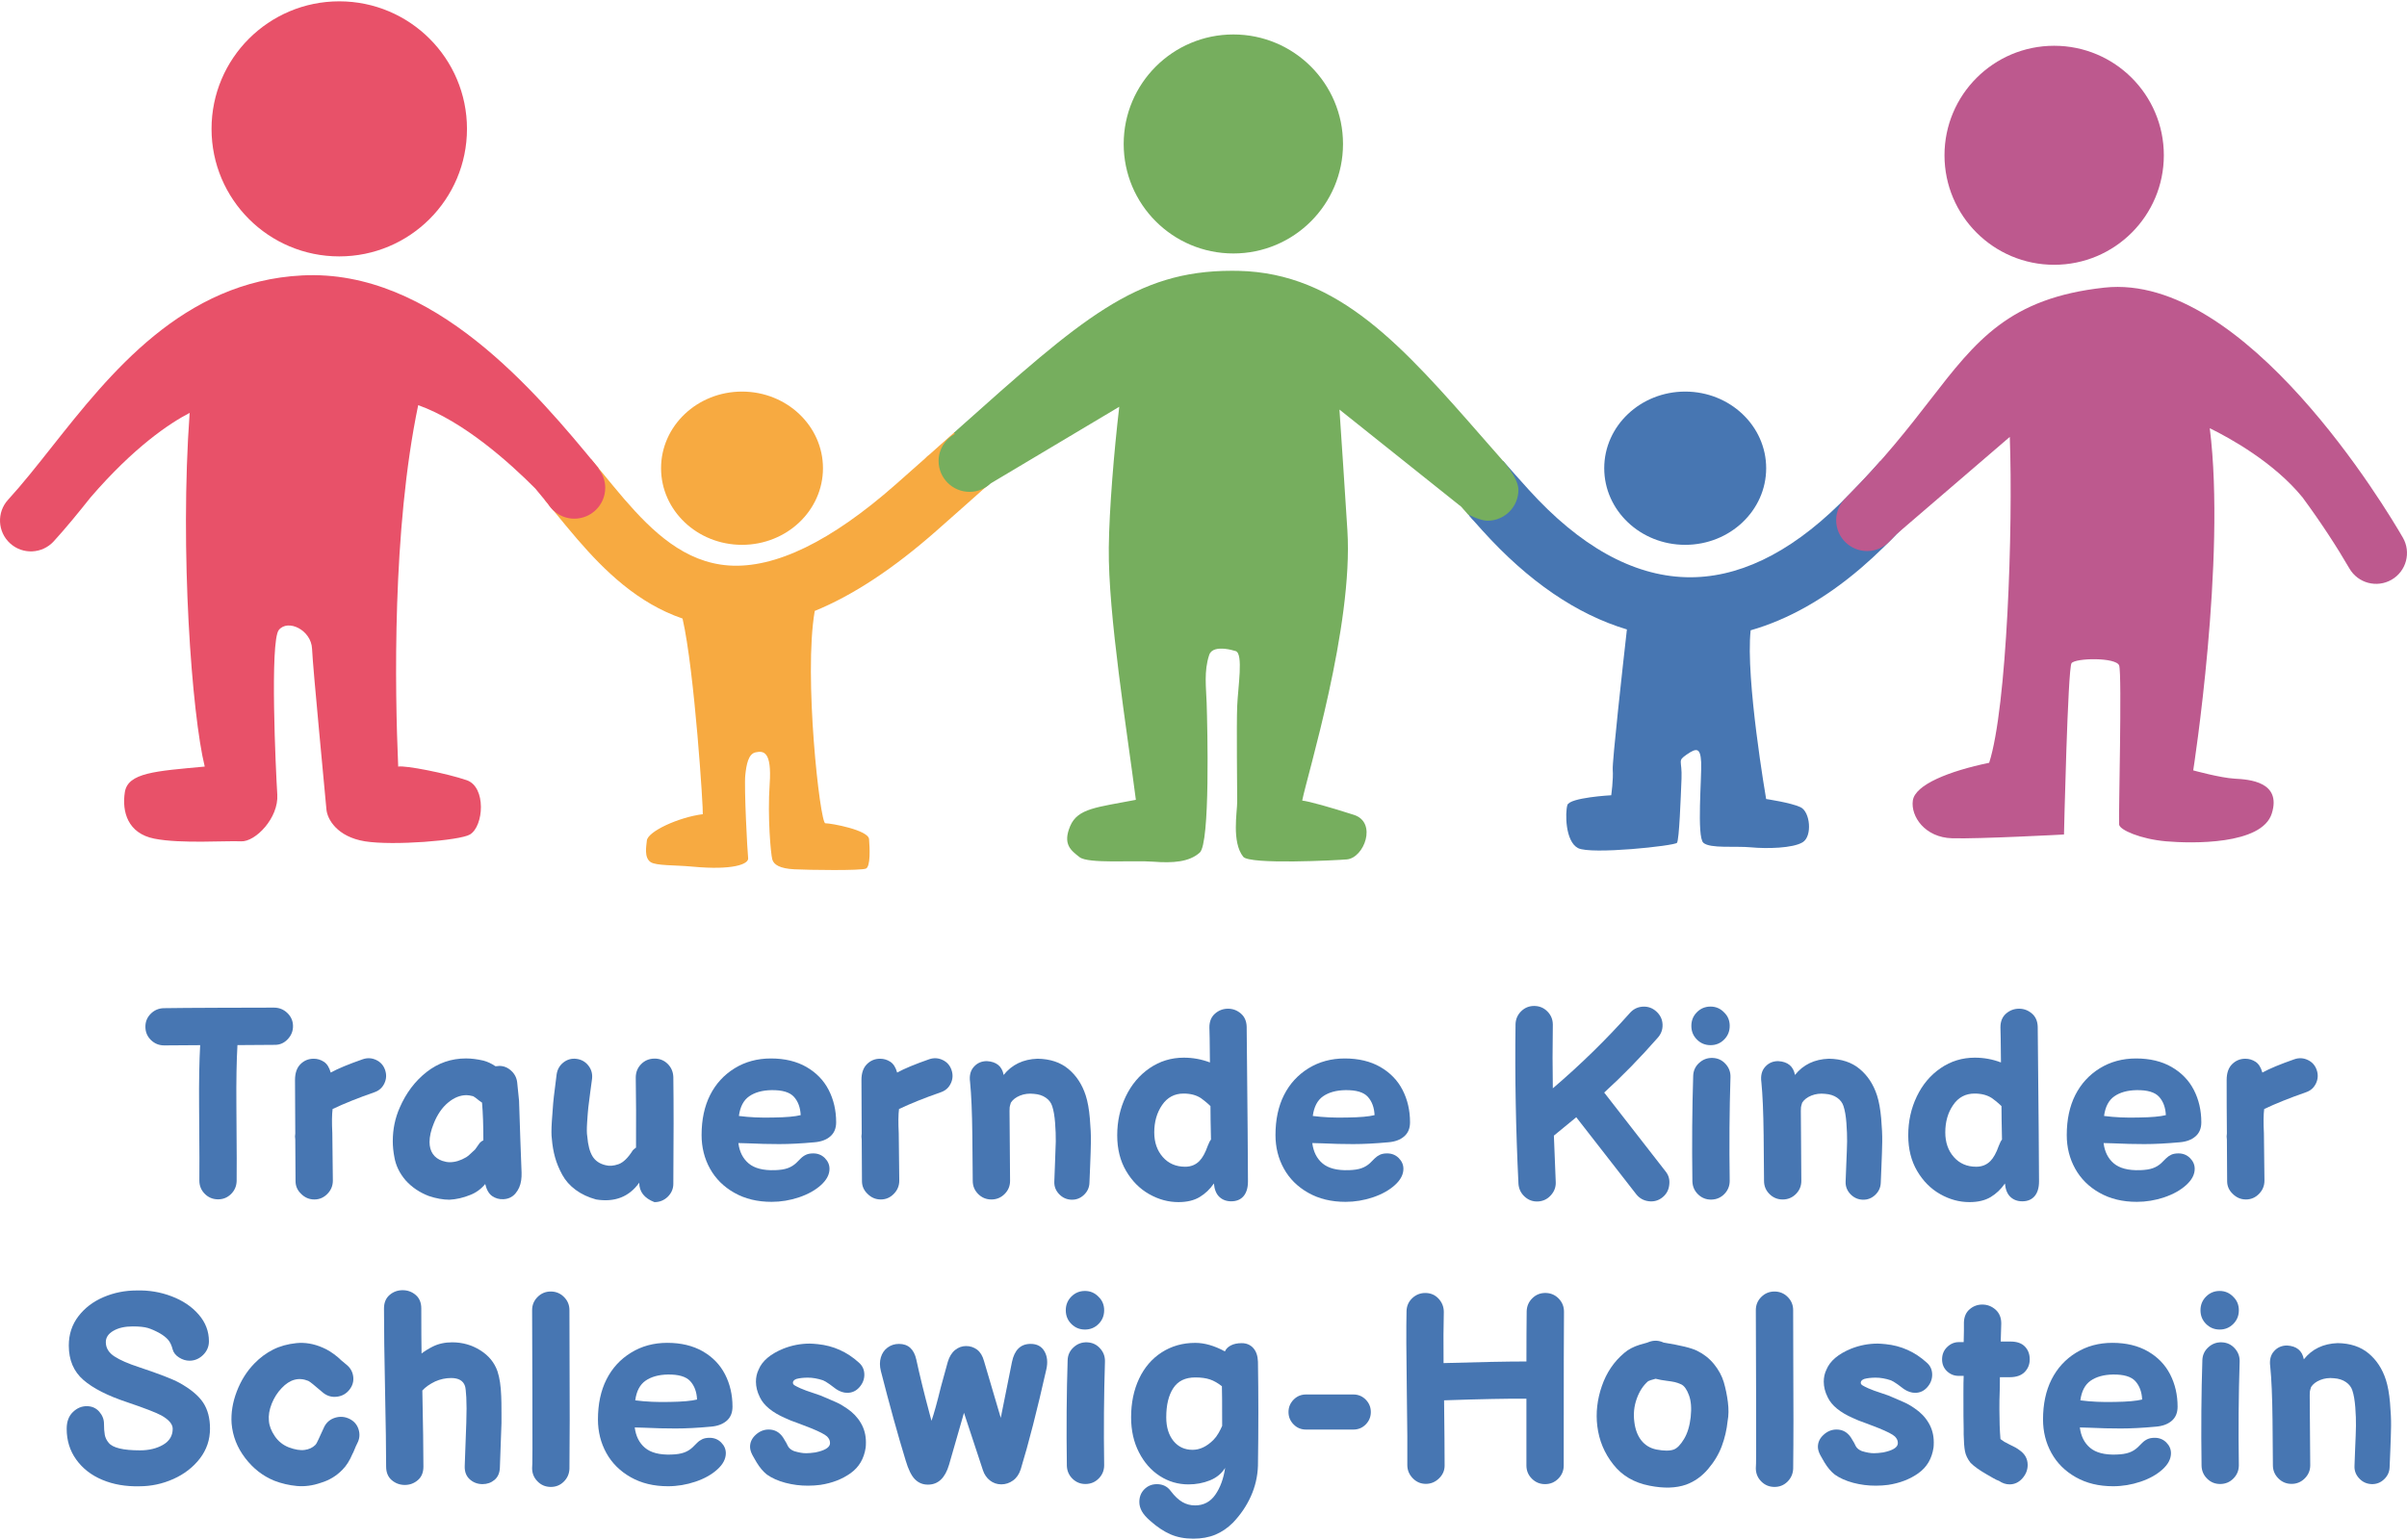 <?xml version="1.0" encoding="utf-8"?>
<!-- Generator: Adobe Illustrator 16.0.4, SVG Export Plug-In . SVG Version: 6.00 Build 0)  -->
<!DOCTYPE svg PUBLIC "-//W3C//DTD SVG 1.1//EN" "http://www.w3.org/Graphics/SVG/1.1/DTD/svg11.dtd">
<svg version="1.1" id="Ebene_1" xmlns="http://www.w3.org/2000/svg" xmlns:xlink="http://www.w3.org/1999/xlink" x="0px" y="0px"
	 width="300px" height="192px" viewBox="210 134 300 192" enable-background="new 210 134 300 192" xml:space="preserve">
<g>
	<g>
		<path fill="#F7AA41" d="M326.703,200.186c2.55-2.245,4.87-4.313,7.021-6.233l-4.758-6.069c-0.994,0.889-2.033,1.816-3.11,2.774
			c-0.207,0.151-0.398,0.322-0.571,0.509c-1.172,1.043-2.393,2.125-3.673,3.252c-8.043,7.083-15.011,10.476-20.768,10.082
			c-5.503-0.376-9.524-4.212-13.053-8.295c-0.858-0.998-1.812-2.16-2.852-3.429c-0.409-0.498-0.837-1.018-1.275-1.548l-5.785,5.083
			c0.374,0.457,0.745,0.905,1.103,1.342c1.062,1.297,2.068,2.523,2.978,3.576c3.403,3.942,7.544,7.988,13.11,9.887
			c1.5,6.524,2.609,24.047,2.524,24.392c-3.015,0.377-6.878,2.164-6.972,3.292c-0.053,0.624-0.38,2.119,0.473,2.683
			c0.691,0.461,2.984,0.353,5.227,0.564c4.99,0.47,7.018-0.305,6.924-1.059c-0.096-0.751-0.519-8.843-0.354-10.373
			c0.132-1.218,0.354-2.634,1.294-2.822c0.941-0.19,2.027-0.19,1.743,3.951c-0.282,4.141,0.141,8.75,0.328,9.409
			c0.188,0.655,0.942,1.13,2.733,1.224c1.791,0.09,8.383,0.188,8.95-0.094c0.564-0.281,0.47-2.541,0.375-3.67
			c-0.093-1.129-4.7-1.975-5.454-1.975c-0.656,0-2.723-18.409-1.313-26.472C316.31,208.221,321.333,204.915,326.703,200.186z"/>
		<ellipse fill="#F7AA41" cx="302.482" cy="192.374" rx="10.09" ry="9.553"/>
	</g>
	<g>
		<path fill="#4776B2" d="M448.914,197.926l-4.576-6.415c-1.47,1.665-3.122,3.429-5.036,5.306
			c-6.383,6.261-12.838,9.337-19.205,9.146c-6.626-0.201-13.223-3.887-19.605-10.955c-1.086-1.201-2.125-2.375-3.143-3.529
			l-0.514,0.825c-0.182-0.027-0.362-0.055-0.55-0.055c-2.13,0-3.858,1.725-3.858,3.855c0,0.813,0.254,1.565,0.686,2.186
			l-0.006,0.011c0.056,0.062,0.113,0.126,0.17,0.188c0.113,0.146,0.232,0.287,0.372,0.415c0.372,0.415,0.737,0.832,1.125,1.255
			c5.71,6.325,11.737,10.439,17.997,12.318c-0.53,4.69-1.84,16.496-1.766,17.475c0.093,1.223-0.188,3.198-0.188,3.198
			s-5.182,0.281-5.465,1.222s-0.281,4.521,1.321,5.364c1.597,0.844,12.053-0.282,12.34-0.656c0.281-0.378,0.469-5.648,0.565-7.998
			c0.094-2.354-0.565-2.165,0.657-3.015c1.224-0.845,1.696-0.845,1.789,0.942c0.094,1.789-0.577,9.33,0.282,10.07
			c0.86,0.743,3.957,0.377,5.937,0.564c1.976,0.188,5.216,0.117,6.438-0.635c1.225-0.752,0.942-3.811-0.282-4.375
			c-1.222-0.567-4.274-1.014-4.274-1.014s-2.59-15.004-1.931-21.034c4.665-1.337,9.251-3.919,13.714-7.734
			c0.053-0.046,0.108-0.088,0.156-0.136c0.879-0.759,1.757-1.558,2.627-2.412C446.251,200.78,447.638,199.323,448.914,197.926z"/>
		<path fill="#4776B2" d="M420.038,182.821c5.573,0,10.092,4.277,10.092,9.553c0,5.275-4.519,9.553-10.092,9.553
			c-5.574,0-10.092-4.278-10.092-9.553C409.947,187.098,414.464,182.821,420.038,182.821z"/>
	</g>
	<g>
		<path fill="#76AE5E" d="M363.722,138.296c7.547,0,13.666,6.112,13.666,13.653s-6.119,13.652-13.666,13.652
			c-7.55,0-13.669-6.112-13.669-13.652S356.171,138.296,363.722,138.296z"/>
		<path fill="#76AE5E" d="M397.204,191.314c-0.775-0.883-1.541-1.757-2.291-2.612c-10.094-11.54-18.066-20.655-30.537-20.933
			c-0.283-0.006-0.564-0.009-0.842-0.009c-12.026,0-18.677,5.937-34.238,19.83c-0.127,0.114-0.264,0.234-0.392,0.351l0.099,0.159
			c-1.197,0.656-2.02,1.908-2.02,3.369c0,2.129,1.729,3.854,3.859,3.854c1.028,0,1.955-0.408,2.646-1.061l16.012-9.549
			c-0.654,5.613-1.25,12.745-1.305,17.574c-0.096,8.281,2.275,22.845,3.375,31.431c-4.805,0.939-7.253,1.033-8.195,3.291
			c-0.941,2.257,0.095,3.012,1.178,3.857c1.081,0.846,6.734,0.375,9.186,0.564c2.447,0.188,4.473,0.048,5.791-1.129
			c1.316-1.176,0.959-15.619,0.863-18.632c-0.061-1.941-0.363-3.985,0.32-6.023c0.248-0.732,1.121-0.846,1.977-0.753
			c0.48,0.051,0.958,0.167,1.314,0.279c0.994,0.306,0.285,4.523,0.193,6.874c-0.094,2.353,0.002,10.586,0.002,11.902
			s-0.705,5.033,0.753,6.871c0.798,1.001,11.683,0.434,12.907,0.328c2.168-0.188,3.814-4.609,0.895-5.552
			c-2.916-0.939-5.6-1.694-6.451-1.785c0.566-2.964,6.385-21.735,5.63-33.687c-0.327-5.198-0.689-10.604-0.989-15.061l15.169,12.108
			c0.284,0.323,0.563,0.641,0.853,0.967c0,0,1.521,0.785,2.426,0.785c2.133,0,3.857-1.723,3.857-3.853
			C399.247,193.526,397.204,191.314,397.204,191.314z"/>
	</g>
	<g>
		<path fill="#BD598E" d="M509.483,201.024c-1.96-3.391-19.632-33.068-37.192-31.166c-11.886,1.296-15.999,6.609-21.691,13.963
			c-2.724,3.516-5.81,7.486-10.471,12.162l0.008,0.011c-0.785,0.705-1.285,1.716-1.285,2.855c0,2.129,1.725,3.853,3.858,3.853
			c1.107,0,2.099-0.472,2.804-1.221c0.296-0.295,0.568-0.583,0.853-0.874l14.126-12.136c0.417,11.386-0.348,33.747-2.571,40.629
			c-4.993,1.035-9.231,2.729-9.513,4.704c-0.283,1.976,1.506,4.613,4.896,4.707c3.392,0.095,13.943-0.469,13.943-0.469
			s0.47-20.7,0.941-21.359c0.473-0.659,5.557-0.752,5.934,0.283s-0.092,19.195,0,19.853c0.094,0.655,2.637,1.786,5.844,2.072
			c3.203,0.28,11.963,0.468,13.186-3.482c1.225-3.95-2.826-4.233-4.616-4.328c-1.787-0.094-5.181-1.035-5.181-1.035
			s4.117-26.311,2.062-42.658c2.578,1.265,8.021,4.28,11.567,8.631c2.267,3.081,4.269,6.147,5.835,8.851
			c1.064,1.842,3.423,2.466,5.26,1.406C509.917,205.214,510.546,202.865,509.483,201.024z"/>
		<ellipse fill="#BD598E" cx="466.024" cy="153.359" rx="13.669" ry="13.653"/>
	</g>
	<g>
		<ellipse fill="#E85169" cx="252.284" cy="150.066" rx="15.918" ry="15.9"/>
		<path fill="#E85169" d="M284.562,192.396l0.037-0.036c-7.791-9.494-20.629-24.858-36.939-24.021
			c-14.875,0.753-23.924,12.186-31.195,21.371c-1.897,2.397-3.689,4.662-5.46,6.599c-1.433,1.568-1.319,4.003,0.252,5.433
			c1.571,1.431,4.005,1.319,5.438-0.251c1.545-1.692,3.045-3.533,4.587-5.471c5.418-6.287,9.845-9.239,12.355-10.544
			c-1.253,17.283,0.278,37.621,1.88,44.097c-6.123,0.567-9.585,0.754-9.96,3.204c-0.377,2.443,0.375,5.127,3.672,5.782
			c3.296,0.658,9.02,0.237,10.808,0.334c1.789,0.094,4.711-2.919,4.522-5.837c-0.187-2.916-0.94-19.101,0.189-20.51
			c1.129-1.413,4.051,0,4.145,2.349c0.093,2.353,1.695,18.772,1.789,19.997c0.093,1.225,1.317,3.434,4.803,4.001
			c3.486,0.562,11.811-0.094,13.078-0.847c1.742-1.033,2.057-5.928-0.393-6.773c-2.45-0.847-7.694-1.883-8.541-1.696
			c-0.418-9.631-0.76-29.472,2.492-45.063c5.633,1.999,11.371,7.148,14.588,10.384c0.542,0.651,1.068,1.288,1.577,1.906
			c0.19,0.314,0.421,0.593,0.689,0.842c0.001,0.002,0.005,0.005,0.006,0.007c0.011,0.015,0.022,0.029,0.034,0.04l0.008-0.008
			c0.682,0.604,1.568,0.982,2.55,0.982c2.132,0,3.86-1.724,3.86-3.853C285.433,193.89,285.099,193.059,284.562,192.396z"/>
	</g>
	<g>
		<path fill="#4776B2" d="M238.782,282.88c-0.455,0.442-1,0.659-1.645,0.647c-0.642-0.01-1.185-0.244-1.627-0.697
			c-0.442-0.453-0.663-0.998-0.663-1.642c0.022-0.685,0.01-3.813-0.033-9.388c-0.023-2.984,0.022-5.48,0.133-7.494
			c-1.771,0-3.265,0.012-4.483,0.03c-0.643,0-1.189-0.221-1.645-0.663c-0.454-0.441-0.687-0.982-0.697-1.623
			c-0.012-0.644,0.203-1.188,0.648-1.643c0.442-0.453,0.984-0.691,1.626-0.713c1.395-0.024,3.687-0.039,6.875-0.051
			s5.479-0.018,6.875-0.018c0.642,0,1.194,0.22,1.659,0.662c0.465,0.444,0.702,0.979,0.714,1.609
			c0.01,0.629-0.206,1.182-0.648,1.656c-0.443,0.475-0.973,0.714-1.593,0.714c-1.396,0-2.956,0.013-4.684,0.032
			c-0.111,1.923-0.156,4.41-0.133,7.461c0.044,5.641,0.056,8.803,0.033,9.486C239.475,281.896,239.237,282.437,238.782,282.88z"/>
	</g>
	<g>
		<path fill="#4776B2" d="M246.835,281.254c-0.023-2.188-0.033-3.911-0.033-5.172c-0.045-0.267-0.045-0.521,0-0.764
			c-0.023-2.455-0.033-4.678-0.033-6.668c0-0.861,0.226-1.52,0.68-1.974c0.454-0.454,1-0.679,1.645-0.679
			c0.464,0,0.891,0.129,1.277,0.383c0.389,0.254,0.67,0.704,0.848,1.344c0.885-0.489,2.214-1.042,3.986-1.659
			c0.574-0.199,1.134-0.169,1.676,0.085c0.542,0.253,0.914,0.667,1.113,1.243c0.199,0.575,0.171,1.134-0.082,1.671
			c-0.256,0.545-0.67,0.916-1.245,1.112c-2.038,0.711-3.775,1.406-5.213,2.093c-0.089,0.711-0.1,1.715-0.034,3.02
			c0.021,1.393,0.043,3.359,0.066,5.902c0,0.645-0.227,1.194-0.681,1.656c-0.455,0.467-0.996,0.697-1.626,0.697
			c-0.632,0-1.179-0.23-1.645-0.697C247.068,282.406,246.835,281.874,246.835,281.254z"/>
	</g>
	<g>
		<path fill="#4776B2" d="M263.439,283.111c-1.15-0.442-2.113-1.095-2.889-1.957c-0.754-0.886-1.219-1.844-1.396-2.888
			c-0.132-0.684-0.199-1.348-0.199-1.988c0-1.481,0.288-2.876,0.862-4.179c0.799-1.836,1.915-3.318,3.355-4.447
			c1.438-1.127,3.076-1.691,4.914-1.691c0.663,0,1.383,0.092,2.158,0.268c0.508,0.133,1.006,0.363,1.494,0.697h0.166l0.332-0.033
			c0.553,0,1.045,0.201,1.478,0.599c0.433,0.396,0.681,0.884,0.747,1.46l0.232,2.288c0.043,0.97,0.099,2.631,0.165,4.972
			l0.067,1.791c0.043,1.104,0.07,1.83,0.082,2.172c0.012,0.344-0.004,0.668-0.049,0.978c-0.091,0.642-0.328,1.188-0.715,1.642
			c-0.387,0.455-0.891,0.69-1.51,0.715c-0.51,0.025-0.969-0.104-1.378-0.381c-0.411-0.279-0.704-0.781-0.88-1.511
			c-0.51,0.618-1.13,1.074-1.859,1.358c-0.865,0.354-1.727,0.553-2.592,0.598C265.233,283.576,264.368,283.422,263.439,283.111z
			 M268.122,278.269c0.177-0.109,0.375-0.275,0.597-0.497l0.498-0.464l0.563-0.797c0.133-0.154,0.287-0.266,0.465-0.333
			c0-1.854-0.055-3.425-0.166-4.708l-0.332-0.232l-0.466-0.365l-0.299-0.199c-0.354-0.092-0.632-0.135-0.831-0.135
			c-0.797,0-1.566,0.311-2.307,0.931c-0.742,0.616-1.335,1.479-1.777,2.587c-0.354,0.863-0.531,1.638-0.531,2.322
			c0,0.596,0.139,1.094,0.414,1.492s0.67,0.686,1.179,0.861c0.332,0.111,0.643,0.168,0.931,0.168
			C266.727,278.9,267.412,278.689,268.122,278.269z"/>
		<path fill="#4776B2" d="M289.671,281.453c-1.262,1.77-3.056,2.466-5.379,2.091c-0.974-0.267-1.82-0.661-2.54-1.194
			c-0.72-0.529-1.279-1.158-1.677-1.89c-0.398-0.729-0.697-1.454-0.896-2.171c-0.199-0.718-0.334-1.486-0.399-2.307
			c-0.065-0.441-0.065-1.171,0-2.191c0.065-1.016,0.122-1.768,0.167-2.254c0.043-0.485,0.121-1.154,0.232-2.008
			c0.111-0.852,0.177-1.376,0.197-1.575c0.09-0.618,0.371-1.116,0.848-1.493c0.476-0.373,1.019-0.525,1.626-0.447
			c0.608,0.078,1.101,0.354,1.478,0.83s0.531,1.024,0.465,1.645l-0.232,1.723c-0.111,0.818-0.188,1.432-0.233,1.838
			c-0.044,0.412-0.095,1.033-0.149,1.859c-0.055,0.83-0.049,1.422,0.018,1.777c0.088,1.085,0.304,1.906,0.647,2.469
			c0.344,0.564,0.879,0.934,1.611,1.111c0.485,0.133,1.028,0.095,1.626-0.116c0.598-0.209,1.195-0.79,1.794-1.741
			c0.132-0.131,0.265-0.242,0.397-0.33c0.021-3.252,0.01-6.158-0.033-8.725c0-0.664,0.221-1.223,0.664-1.676
			c0.443-0.454,0.99-0.686,1.645-0.697c0.652-0.01,1.206,0.205,1.66,0.65c0.453,0.443,0.691,0.994,0.714,1.656
			c0.044,3.273,0.044,7.708,0,13.301c0,0.62-0.232,1.16-0.698,1.623c-0.465,0.443-1.018,0.665-1.658,0.665
			C290.303,283.387,289.671,282.582,289.671,281.453z"/>
		<path fill="#4776B2" d="M301.527,282.713c-1.328-0.749-2.341-1.756-3.038-3.017c-0.696-1.26-1.046-2.653-1.046-4.181
			c0-1.92,0.354-3.586,1.062-4.991c0.707-1.404,1.726-2.515,3.055-3.336c1.328-0.816,2.834-1.224,4.517-1.224
			c1.728,0,3.204,0.355,4.435,1.062c1.229,0.709,2.152,1.662,2.773,2.867c0.619,1.207,0.93,2.549,0.93,4.031
			c0,0.752-0.245,1.337-0.731,1.756c-0.485,0.422-1.14,0.664-1.958,0.732c-1.658,0.154-3.133,0.228-4.416,0.228
			c-1.219,0-2.523-0.032-3.918-0.097l-1.162-0.032c0.131,1.083,0.559,1.929,1.279,2.538c0.719,0.605,1.809,0.89,3.27,0.842
			c0.665-0.021,1.195-0.103,1.593-0.248c0.399-0.143,0.752-0.357,1.062-0.647c0.178-0.177,0.367-0.366,0.564-0.563
			c0.2-0.2,0.42-0.353,0.665-0.467c0.243-0.111,0.542-0.166,0.897-0.166c0.576,0,1.057,0.195,1.444,0.582
			c0.387,0.392,0.581,0.836,0.581,1.343c0,0.708-0.355,1.382-1.062,2.024c-0.709,0.641-1.623,1.15-2.74,1.528
			c-1.118,0.374-2.254,0.562-3.403,0.562C304.404,283.843,302.855,283.465,301.527,282.713z M306.441,273.326
			c1.527-0.021,2.646-0.119,3.354-0.297c-0.045-0.952-0.326-1.715-0.847-2.288s-1.454-0.849-2.804-0.828
			c-1.131,0.021-2.049,0.274-2.756,0.761c-0.709,0.488-1.141,1.305-1.295,2.458C303.396,273.304,304.847,273.373,306.441,273.326z"
			/>
		<path fill="#4776B2" d="M317.433,281.254c-0.021-2.188-0.032-3.911-0.032-5.172c-0.046-0.267-0.046-0.521,0-0.764
			c-0.022-2.455-0.033-4.678-0.033-6.668c0-0.861,0.227-1.52,0.681-1.974c0.453-0.454,1.001-0.679,1.643-0.679
			c0.465,0,0.892,0.129,1.279,0.383c0.387,0.254,0.668,0.704,0.846,1.344c0.885-0.489,2.214-1.042,3.986-1.659
			c0.575-0.199,1.133-0.169,1.676,0.085c0.543,0.253,0.912,0.667,1.112,1.243c0.199,0.575,0.171,1.134-0.083,1.671
			c-0.255,0.545-0.67,0.916-1.245,1.112c-2.036,0.711-3.774,1.406-5.214,2.093c-0.088,0.711-0.099,1.715-0.033,3.02
			c0.022,1.393,0.044,3.359,0.066,5.902c0,0.645-0.227,1.194-0.682,1.656c-0.453,0.467-0.996,0.697-1.625,0.697
			c-0.631,0-1.18-0.23-1.645-0.697C317.664,282.406,317.433,281.874,317.433,281.254z"/>
		<path fill="#4776B2" d="M345.093,282.978c-0.441,0.419-0.963,0.618-1.562,0.595c-0.599-0.022-1.106-0.253-1.528-0.696
			c-0.421-0.443-0.621-0.963-0.597-1.559c0-0.244,0.028-0.97,0.083-2.19c0.055-1.217,0.088-2.153,0.1-2.817
			c0.01-0.665-0.018-1.432-0.084-2.307c-0.066-0.872-0.188-1.577-0.366-2.105c-0.132-0.417-0.398-0.769-0.796-1.043
			c-0.399-0.277-0.897-0.438-1.496-0.48c-0.619-0.066-1.189,0.006-1.71,0.215c-0.521,0.213-0.903,0.506-1.146,0.883
			c-0.088,0.286-0.139,0.479-0.15,0.576c-0.011,0.102-0.017,0.25-0.017,0.453c0,0.773,0.011,2.161,0.033,4.16
			c0.022,2,0.034,3.522,0.034,4.559c0,0.646-0.228,1.19-0.682,1.645c-0.455,0.453-1.002,0.679-1.645,0.679
			c-0.644,0-1.19-0.226-1.645-0.679c-0.453-0.454-0.68-0.999-0.68-1.645c0-0.928-0.018-2.828-0.051-5.705
			c-0.032-2.873-0.127-5.072-0.281-6.601c-0.111-0.793,0.043-1.431,0.465-1.903c0.42-0.478,0.963-0.716,1.626-0.716
			c1.195,0.067,1.894,0.642,2.093,1.724c1.018-1.281,2.424-1.961,4.217-2.025c1.571,0.024,2.857,0.445,3.853,1.279
			c0.996,0.831,1.716,1.93,2.159,3.299c0.244,0.753,0.415,1.703,0.514,2.853c0.1,1.15,0.145,2.116,0.132,2.905
			c-0.01,0.782-0.045,1.83-0.099,3.135c-0.055,1.306-0.082,1.965-0.082,1.987C345.769,282.052,345.536,282.56,345.093,282.978z"/>
	</g>
	<g>
		<path fill="#4776B2" d="M353.231,282.88c-1.174-0.664-2.132-1.626-2.874-2.886c-0.741-1.262-1.111-2.742-1.111-4.445
			c0-1.746,0.354-3.359,1.062-4.842c0.707-1.479,1.697-2.658,2.972-3.533c1.272-0.872,2.695-1.309,4.267-1.309
			c1.131,0,2.214,0.2,3.254,0.596c-0.022-2.588-0.045-4.045-0.066-4.377c0-0.73,0.234-1.3,0.697-1.709
			c0.465-0.408,1.008-0.614,1.625-0.614c0.598,0,1.131,0.2,1.594,0.597c0.465,0.396,0.709,0.949,0.73,1.657
			c0.109,10.854,0.161,17.277,0.161,19.267c0,0.797-0.179,1.41-0.544,1.843c-0.364,0.433-0.88,0.649-1.543,0.649
			c-0.598,0-1.092-0.186-1.476-0.548c-0.39-0.366-0.614-0.922-0.683-1.677c-0.486,0.711-1.078,1.275-1.775,1.694
			c-0.698,0.419-1.578,0.63-2.641,0.63C355.62,283.875,354.404,283.544,353.231,282.88z M359.472,278.766
			c0.4-0.399,0.754-1.037,1.062-1.921c0.156-0.398,0.287-0.654,0.399-0.764c-0.046-1.902-0.065-3.295-0.065-4.18
			c-0.045-0.046-0.172-0.16-0.381-0.351c-0.213-0.184-0.482-0.403-0.815-0.644c-0.575-0.377-1.294-0.566-2.157-0.566
			c-1.129,0-2.021,0.476-2.673,1.428c-0.653,0.95-0.979,2.092-0.979,3.414c0,1.238,0.354,2.262,1.062,3.07
			c0.707,0.807,1.637,1.211,2.789,1.211C358.421,279.465,359.007,279.23,359.472,278.766z"/>
		<path fill="#4776B2" d="M373.056,282.713c-1.33-0.749-2.344-1.756-3.039-3.017c-0.697-1.26-1.046-2.653-1.046-4.181
			c0-1.92,0.354-3.586,1.063-4.991c0.709-1.404,1.725-2.515,3.053-3.336c1.33-0.816,2.834-1.224,4.518-1.224
			c1.727,0,3.205,0.355,4.434,1.062c1.227,0.709,2.154,1.662,2.772,2.867c0.62,1.207,0.93,2.549,0.93,4.031
			c0,0.752-0.243,1.337-0.729,1.756c-0.486,0.422-1.139,0.664-1.96,0.732c-1.657,0.154-3.134,0.228-4.415,0.228
			c-1.219,0-2.527-0.032-3.916-0.097l-1.161-0.032c0.132,1.083,0.559,1.929,1.277,2.538c0.72,0.605,1.812,0.89,3.274,0.842
			c0.66-0.021,1.195-0.103,1.592-0.248c0.401-0.143,0.753-0.357,1.062-0.647c0.177-0.177,0.364-0.366,0.563-0.563
			c0.202-0.2,0.423-0.353,0.665-0.467c0.242-0.111,0.539-0.166,0.896-0.166c0.577,0,1.058,0.195,1.447,0.582
			c0.387,0.392,0.58,0.836,0.58,1.343c0,0.708-0.353,1.382-1.062,2.024c-0.707,0.641-1.621,1.15-2.738,1.528
			c-1.117,0.374-2.252,0.562-3.402,0.562C375.932,283.843,374.382,283.465,373.056,282.713z M377.968,273.326
			c1.531-0.021,2.65-0.119,3.354-0.297c-0.043-0.952-0.325-1.715-0.846-2.288c-0.518-0.573-1.455-0.849-2.802-0.828
			c-1.132,0.021-2.05,0.274-2.759,0.761c-0.709,0.488-1.139,1.305-1.295,2.458C374.924,273.304,376.374,273.373,377.968,273.326z"/>
	</g>
	<g>
		<path fill="#4776B2" d="M406.46,273.293l-2.789,2.291c0.068,1.79,0.145,3.726,0.231,5.804c0.024,0.618-0.183,1.166-0.616,1.642
			c-0.43,0.476-0.962,0.729-1.592,0.764c-0.631,0.031-1.184-0.164-1.659-0.596c-0.476-0.43-0.732-0.967-0.78-1.605
			c-0.333-6.811-0.453-13.448-0.365-19.902c0.021-0.641,0.261-1.184,0.715-1.625s1.002-0.656,1.646-0.648
			c0.642,0.014,1.184,0.244,1.625,0.699c0.443,0.45,0.663,1,0.663,1.641c-0.043,2.811-0.043,5.451,0,7.928
			c3.474-2.966,6.694-6.113,9.661-9.456c0.443-0.468,0.98-0.706,1.611-0.728c0.632-0.021,1.183,0.188,1.658,0.63
			c0.475,0.444,0.725,0.979,0.747,1.609c0.022,0.632-0.187,1.19-0.63,1.674c-2.171,2.476-4.383,4.742-6.645,6.799l7.641,9.819
			c0.399,0.486,0.551,1.049,0.466,1.692c-0.066,0.64-0.349,1.159-0.847,1.56c-0.498,0.397-1.068,0.559-1.71,0.479
			c-0.645-0.08-1.161-0.373-1.562-0.879L406.46,273.293z"/>
		<path fill="#4776B2" d="M425.585,261.902c0,0.672-0.232,1.243-0.697,1.707c-0.465,0.467-1.031,0.696-1.693,0.696
			s-1.228-0.229-1.693-0.696c-0.467-0.464-0.697-1.031-0.697-1.707s0.23-1.244,0.697-1.711c0.466-0.467,1.031-0.696,1.693-0.696
			s1.229,0.243,1.693,0.728C425.351,260.668,425.585,261.227,425.585,261.902z M421.034,268.119c0.024-0.641,0.273-1.18,0.747-1.607
			c0.476-0.433,1.033-0.637,1.676-0.613c0.645,0.023,1.179,0.271,1.61,0.746c0.432,0.474,0.637,1.032,0.613,1.674
			c-0.132,4.137-0.161,8.437-0.096,12.902c0,0.641-0.222,1.188-0.666,1.642c-0.441,0.453-0.984,0.685-1.626,0.698
			c-0.642,0.01-1.188-0.207-1.644-0.648c-0.457-0.441-0.693-0.983-0.715-1.624C420.869,276.599,420.904,272.212,421.034,268.119z"/>
	</g>
	<g>
		<path fill="#4776B2" d="M443.717,282.978c-0.442,0.419-0.964,0.618-1.56,0.595c-0.596-0.022-1.105-0.253-1.53-0.696
			c-0.417-0.443-0.618-0.963-0.596-1.559c0-0.244,0.028-0.97,0.085-2.19c0.053-1.217,0.091-2.153,0.1-2.817
			c0.008-0.665-0.02-1.432-0.087-2.307c-0.064-0.872-0.188-1.577-0.364-2.105c-0.134-0.417-0.398-0.769-0.795-1.043
			c-0.399-0.277-0.896-0.438-1.496-0.48c-0.619-0.066-1.189,0.006-1.71,0.215c-0.521,0.213-0.902,0.506-1.146,0.883
			c-0.09,0.286-0.139,0.479-0.15,0.576c-0.012,0.102-0.018,0.25-0.018,0.453c0,0.773,0.012,2.161,0.031,4.16
			c0.023,2,0.031,3.522,0.031,4.559c0,0.646-0.225,1.19-0.678,1.645c-0.455,0.453-1.002,0.679-1.646,0.679
			c-0.646,0-1.19-0.226-1.647-0.679c-0.455-0.454-0.678-0.999-0.678-1.645c0-0.928-0.018-2.828-0.049-5.705
			c-0.033-2.873-0.129-5.072-0.282-6.601c-0.108-0.793,0.043-1.431,0.468-1.903c0.42-0.478,0.963-0.716,1.627-0.716
			c1.195,0.067,1.893,0.642,2.092,1.724c1.02-1.281,2.424-1.961,4.219-2.025c1.572,0.024,2.854,0.445,3.85,1.279
			c0.996,0.831,1.717,1.93,2.158,3.299c0.243,0.753,0.414,1.703,0.518,2.853c0.098,1.15,0.143,2.116,0.131,2.905
			c-0.012,0.782-0.043,1.83-0.1,3.135c-0.054,1.306-0.082,1.965-0.082,1.987C444.394,282.052,444.159,282.56,443.717,282.978z"/>
		<path fill="#4776B2" d="M451.819,282.88c-1.173-0.664-2.132-1.626-2.872-2.886c-0.742-1.262-1.111-2.742-1.111-4.445
			c0-1.746,0.352-3.359,1.064-4.842c0.705-1.479,1.695-2.658,2.969-3.533c1.273-0.872,2.695-1.309,4.269-1.309
			c1.128,0,2.214,0.2,3.254,0.596c-0.024-2.588-0.044-4.045-0.065-4.377c0-0.73,0.23-1.3,0.695-1.709
			c0.469-0.408,1.008-0.614,1.629-0.614c0.598,0,1.128,0.2,1.594,0.597c0.465,0.396,0.707,0.949,0.729,1.657
			c0.108,10.854,0.163,17.277,0.163,19.267c0,0.797-0.183,1.41-0.544,1.843c-0.366,0.433-0.882,0.649-1.547,0.649
			c-0.597,0-1.091-0.186-1.476-0.548c-0.389-0.366-0.613-0.922-0.682-1.677c-0.486,0.711-1.079,1.275-1.775,1.694
			c-0.699,0.419-1.578,0.63-2.643,0.63C454.21,283.875,452.992,283.544,451.819,282.88z M458.062,278.766
			c0.4-0.399,0.754-1.037,1.064-1.921c0.153-0.398,0.285-0.654,0.396-0.764c-0.043-1.902-0.064-3.295-0.064-4.18
			c-0.047-0.046-0.172-0.16-0.382-0.351c-0.212-0.184-0.481-0.403-0.815-0.644c-0.575-0.377-1.293-0.566-2.157-0.566
			c-1.128,0-2.022,0.476-2.67,1.428c-0.655,0.95-0.98,2.092-0.98,3.414c0,1.238,0.353,2.262,1.063,3.07
			c0.709,0.807,1.641,1.211,2.787,1.211C457.011,279.465,457.597,279.23,458.062,278.766z"/>
	</g>
	<g>
		<path fill="#4776B2" d="M471.676,282.713c-1.328-0.749-2.343-1.756-3.038-3.017c-0.697-1.26-1.045-2.653-1.045-4.181
			c0-1.92,0.354-3.586,1.062-4.991c0.712-1.404,1.728-2.515,3.056-3.336c1.33-0.816,2.833-1.224,4.518-1.224
			c1.726,0,3.206,0.355,4.433,1.062c1.228,0.709,2.155,1.662,2.774,2.867c0.619,1.207,0.929,2.549,0.929,4.031
			c0,0.752-0.243,1.337-0.729,1.756c-0.486,0.422-1.141,0.664-1.959,0.732c-1.66,0.154-3.135,0.228-4.418,0.228
			c-1.217,0-2.523-0.032-3.915-0.097l-1.161-0.032c0.133,1.083,0.558,1.929,1.278,2.538c0.72,0.605,1.811,0.89,3.272,0.842
			c0.662-0.021,1.197-0.103,1.594-0.248c0.401-0.143,0.752-0.357,1.062-0.647c0.176-0.177,0.365-0.366,0.564-0.563
			c0.201-0.2,0.421-0.353,0.662-0.467c0.242-0.111,0.541-0.166,0.898-0.166c0.577,0,1.058,0.195,1.444,0.582
			c0.39,0.392,0.583,0.836,0.583,1.343c0,0.708-0.354,1.382-1.064,2.024c-0.708,0.641-1.619,1.15-2.738,1.528
			c-1.117,0.374-2.253,0.562-3.404,0.562C474.555,283.843,473.005,283.465,471.676,282.713z M476.591,273.326
			c1.529-0.021,2.648-0.119,3.354-0.297c-0.044-0.952-0.327-1.715-0.847-2.288c-0.521-0.573-1.456-0.849-2.807-0.828
			c-1.128,0.021-2.045,0.274-2.754,0.761c-0.709,0.488-1.143,1.305-1.295,2.458C473.547,273.304,474.997,273.373,476.591,273.326z"
			/>
	</g>
	<g>
		<path fill="#4776B2" d="M487.583,281.254c-0.022-2.188-0.031-3.911-0.031-5.172c-0.043-0.267-0.043-0.521,0-0.764
			c-0.025-2.455-0.03-4.678-0.03-6.668c0-0.861,0.225-1.52,0.679-1.974c0.455-0.45,1.002-0.679,1.645-0.679
			c0.466,0,0.891,0.129,1.28,0.383c0.387,0.254,0.669,0.704,0.847,1.344c0.885-0.489,2.215-1.042,3.984-1.659
			c0.574-0.199,1.134-0.169,1.674,0.085c0.541,0.253,0.912,0.667,1.113,1.243c0.199,0.575,0.169,1.134-0.086,1.671
			c-0.254,0.545-0.668,0.916-1.245,1.112c-2.034,0.711-3.773,1.406-5.214,2.093c-0.089,0.711-0.098,1.715-0.033,3.02
			c0.025,1.393,0.044,3.359,0.067,5.902c0,0.645-0.226,1.194-0.68,1.656c-0.457,0.467-0.996,0.697-1.626,0.697
			c-0.633,0-1.178-0.23-1.646-0.697C487.815,282.406,487.583,281.874,487.583,281.254z"/>
	</g>
	<g>
		<path fill="#4776B2" d="M222.76,318.502c-1.373-0.572-2.457-1.414-3.254-2.523c-0.796-1.102-1.195-2.388-1.195-3.844
			c0-0.887,0.253-1.577,0.763-2.074c0.509-0.498,1.085-0.747,1.727-0.747c0.642,0,1.163,0.227,1.562,0.679
			c0.397,0.453,0.597,0.961,0.597,1.51c0,0.553,0.033,1.014,0.099,1.379c0.066,0.363,0.232,0.703,0.498,1.012
			c0.509,0.618,1.805,0.929,3.884,0.929c1.128,0,2.093-0.232,2.89-0.696c0.796-0.467,1.194-1.13,1.194-1.99
			c0-0.576-0.465-1.13-1.396-1.658c-0.642-0.355-2.07-0.908-4.282-1.657c-2.414-0.799-4.229-1.72-5.445-2.77
			c-1.218-1.052-1.827-2.483-1.827-4.298c0-1.393,0.399-2.607,1.196-3.647c0.796-1.04,1.843-1.836,3.138-2.39
			c1.296-0.551,2.673-0.828,4.133-0.828c1.505-0.043,2.956,0.197,4.351,0.729s2.518,1.285,3.37,2.271
			c0.853,0.983,1.278,2.094,1.278,3.337c0,0.661-0.244,1.231-0.73,1.708c-0.488,0.475-1.052,0.712-1.694,0.712
			c-0.442,0-0.875-0.132-1.294-0.397c-0.422-0.266-0.687-0.598-0.798-0.996c-0.132-0.529-0.328-0.939-0.581-1.226
			c-0.253-0.284-0.592-0.548-1.012-0.793c-0.554-0.309-1.052-0.53-1.494-0.665c-0.443-0.132-1.074-0.198-1.894-0.198
			c-0.975,0-1.777,0.181-2.408,0.546c-0.631,0.363-0.946,0.834-0.946,1.408c0,0.729,0.36,1.326,1.08,1.791
			c0.718,0.465,1.732,0.904,3.039,1.329c2.524,0.841,4.206,1.491,5.047,1.954c1.396,0.775,2.38,1.592,2.956,2.457
			c0.576,0.864,0.864,1.947,0.864,3.25c0,1.396-0.422,2.639-1.262,3.732c-0.842,1.092-1.942,1.945-3.304,2.555
			c-1.363,0.607-2.774,0.908-4.233,0.908C225.672,319.342,224.132,319.078,222.76,318.502z"/>
	</g>
	<g>
		<path fill="#4776B2" d="M247.002,319.266c-0.975-0.091-1.916-0.31-2.823-0.661c-1.417-0.578-2.624-1.518-3.62-2.822
			s-1.562-2.74-1.694-4.312c-0.088-1.304,0.128-2.637,0.648-3.996c0.521-1.361,1.256-2.527,2.208-3.5
			c0.685-0.707,1.455-1.277,2.309-1.71c0.852-0.431,1.821-0.7,2.905-0.811c1.085-0.11,2.181,0.078,3.287,0.562
			c0.598,0.246,1.228,0.645,1.893,1.197c0.043,0.044,0.187,0.176,0.432,0.398l0.597,0.497c0.508,0.397,0.802,0.901,0.88,1.51
			c0.078,0.607-0.084,1.159-0.482,1.656c-0.397,0.497-0.912,0.784-1.543,0.86c-0.631,0.08-1.201-0.078-1.71-0.477
			c-0.044-0.023-0.465-0.377-1.263-1.062c-0.266-0.22-0.465-0.365-0.597-0.431c-1.195-0.489-2.302-0.188-3.322,0.896
			c-0.531,0.553-0.945,1.205-1.244,1.955c-0.299,0.756-0.415,1.463-0.348,2.124c0.044,0.62,0.288,1.257,0.73,1.909
			c0.442,0.651,1.03,1.123,1.761,1.406c0.774,0.287,1.433,0.395,1.976,0.316c0.542-0.076,0.98-0.283,1.312-0.613
			c0.111-0.109,0.244-0.344,0.399-0.697c0.465-1.016,0.709-1.547,0.731-1.592c0.286-0.551,0.735-0.923,1.344-1.113
			c0.608-0.184,1.2-0.14,1.775,0.135c0.576,0.28,0.957,0.717,1.146,1.311c0.188,0.598,0.139,1.172-0.15,1.725
			c-0.066,0.131-0.131,0.271-0.198,0.414c-0.066,0.145-0.132,0.305-0.2,0.48c-0.066,0.176-0.132,0.321-0.2,0.431
			c-0.354,0.842-0.776,1.503-1.261,1.989c-0.751,0.776-1.649,1.317-2.689,1.627C248.97,319.222,247.975,319.354,247.002,319.266z"/>
		<path fill="#4776B2" d="M258.823,318.537c-0.466-0.398-0.697-0.965-0.697-1.693c0-2.057-0.045-5.206-0.133-9.455
			c-0.09-4.244-0.133-7.658-0.133-10.248c0-0.729,0.232-1.291,0.697-1.691s1.007-0.595,1.627-0.595s1.163,0.198,1.628,0.595
			c0.466,0.4,0.696,0.963,0.696,1.691c0,2.61,0.012,4.477,0.033,5.607c0.441-0.336,0.906-0.617,1.395-0.863
			c0.708-0.354,1.518-0.531,2.424-0.531c1.283,0,2.451,0.335,3.504,0.994c1.05,0.661,1.765,1.535,2.141,2.619
			c0.266,0.795,0.42,1.826,0.465,3.09c0.023,0.374,0.033,1.07,0.033,2.089v1.294l-0.199,5.535c-0.023,0.664-0.245,1.173-0.665,1.528
			c-0.42,0.354-0.918,0.53-1.493,0.53c-0.62,0-1.152-0.201-1.594-0.598c-0.441-0.398-0.653-0.948-0.629-1.654l0.197-5.408
			l0.033-1.789l-0.033-1.359c-0.043-0.775-0.099-1.249-0.165-1.425c-0.223-0.665-0.799-0.995-1.728-0.995
			c-0.687,0-1.35,0.146-1.992,0.43c-0.688,0.334-1.219,0.711-1.594,1.127c0.088,4.27,0.134,7.43,0.134,9.486
			c0,0.73-0.233,1.294-0.698,1.691c-0.465,0.398-1.007,0.598-1.625,0.598C259.829,319.133,259.288,318.932,258.823,318.537z"/>
		<path fill="#4776B2" d="M280.257,318.737c-0.453,0.442-1.002,0.656-1.645,0.646c-0.642-0.012-1.185-0.243-1.625-0.7
			c-0.443-0.449-0.666-0.997-0.666-1.639c0.044,0,0.057-3.186,0.033-9.555l-0.033-10.148c0-0.641,0.228-1.19,0.682-1.641
			c0.453-0.454,1.001-0.68,1.643-0.68c0.643,0,1.189,0.226,1.644,0.68c0.454,0.45,0.682,1,0.682,1.641
			c0,1.771,0.005,3.969,0.017,6.603c0.01,2.63,0.017,5.013,0.017,7.147s-0.011,4.143-0.033,6.023
			C280.948,317.751,280.712,318.292,280.257,318.737z"/>
	</g>
	<g>
		<path fill="#4776B2" d="M288.609,318.172c-1.327-0.752-2.341-1.759-3.037-3.019c-0.695-1.259-1.046-2.655-1.046-4.181
			c0-1.922,0.354-3.587,1.062-4.992c0.707-1.404,1.727-2.516,3.056-3.332c1.327-0.82,2.833-1.229,4.516-1.229
			c1.727,0,3.205,0.356,4.435,1.062c1.228,0.707,2.153,1.664,2.772,2.87s0.929,2.547,0.929,4.029c0,0.753-0.243,1.339-0.729,1.759
			c-0.488,0.418-1.14,0.662-1.96,0.729c-1.659,0.156-3.132,0.229-4.415,0.229c-1.219,0-2.525-0.03-3.918-0.097l-1.162-0.033
			c0.133,1.084,0.559,1.931,1.278,2.538c0.719,0.608,1.811,0.893,3.272,0.842c0.662-0.021,1.193-0.103,1.592-0.249
			c0.4-0.142,0.752-0.355,1.062-0.646c0.178-0.177,0.367-0.363,0.565-0.562c0.2-0.201,0.421-0.354,0.663-0.467
			c0.242-0.111,0.543-0.165,0.896-0.165c0.575,0,1.057,0.194,1.443,0.581c0.388,0.389,0.582,0.836,0.582,1.342
			c0,0.711-0.354,1.385-1.062,2.023c-0.707,0.643-1.623,1.155-2.738,1.529c-1.119,0.375-2.254,0.564-3.405,0.564
			C291.488,319.299,289.938,318.924,288.609,318.172z M293.525,308.785c1.527-0.023,2.645-0.122,3.354-0.3
			c-0.045-0.95-0.326-1.714-0.848-2.288c-0.52-0.57-1.457-0.848-2.806-0.828c-1.128,0.023-2.047,0.275-2.755,0.761
			c-0.711,0.489-1.143,1.308-1.297,2.458C290.479,308.761,291.93,308.828,293.525,308.785z"/>
	</g>
	<g>
		<path fill="#4776B2" d="M307.886,318.869c-0.92-0.246-1.688-0.589-2.309-1.032c-0.465-0.374-0.885-0.872-1.262-1.493l-0.232-0.398
			l-0.301-0.531c-0.197-0.376-0.298-0.719-0.298-1.029c0-0.576,0.237-1.079,0.714-1.51c0.476-0.433,1.013-0.649,1.611-0.649
			c0.752,0,1.35,0.334,1.792,0.995l0.399,0.664l0.199,0.398c0.134,0.266,0.387,0.477,0.764,0.631
			c0.576,0.177,1.074,0.266,1.496,0.266c0.309,0,0.695-0.031,1.16-0.098c1.174-0.241,1.782-0.607,1.827-1.094v-0.134
			c0-0.265-0.123-0.519-0.365-0.763c-0.288-0.266-0.953-0.605-1.992-1.029l-1.462-0.564c-0.818-0.285-1.406-0.52-1.759-0.697
			c-1.617-0.707-2.667-1.568-3.154-2.587c-0.332-0.661-0.497-1.316-0.497-1.957c0-0.531,0.11-1.032,0.331-1.492
			c0.442-1.087,1.472-1.96,3.088-2.622c1.062-0.418,2.158-0.63,3.287-0.63c0.22,0,0.553,0.024,0.995,0.067
			c1.949,0.196,3.653,0.961,5.113,2.287c0.466,0.399,0.698,0.905,0.698,1.525c0,0.576-0.205,1.094-0.614,1.561
			c-0.41,0.465-0.914,0.697-1.512,0.697c-0.465,0-0.93-0.156-1.395-0.467l-0.797-0.596c-0.377-0.266-0.654-0.43-0.83-0.497
			c-0.666-0.221-1.295-0.332-1.895-0.332c-0.553,0-1.029,0.056-1.428,0.163c-0.287,0.111-0.432,0.268-0.432,0.467
			c0,0.131,0.072,0.242,0.216,0.332c0.145,0.088,0.382,0.212,0.714,0.363c0.399,0.18,0.974,0.391,1.728,0.633
			c0.509,0.155,1.028,0.352,1.562,0.598c0.354,0.154,0.746,0.324,1.178,0.512c0.433,0.19,0.879,0.451,1.345,0.779
			c0.731,0.489,1.308,1.094,1.728,1.811s0.63,1.521,0.63,2.402c0,0.29-0.011,0.513-0.032,0.662c-0.2,1.373-0.826,2.436-1.875,3.188
			c-1.053,0.752-2.309,1.236-3.771,1.459c-0.487,0.064-0.996,0.1-1.526,0.1C309.749,319.234,308.804,319.111,307.886,318.869z"/>
		<path fill="#4776B2" d="M324.04,318.435c-0.443-0.441-0.828-1.228-1.162-2.354c-0.974-3.184-2.003-6.9-3.089-11.146
			c-0.155-0.619-0.155-1.188,0-1.709c0.155-0.518,0.438-0.928,0.846-1.226c0.409-0.299,0.882-0.448,1.413-0.448
			c1.149,0,1.869,0.653,2.158,1.955c0.42,1.946,0.973,4.206,1.66,6.771l0.232,0.86c0.311-0.887,0.697-2.278,1.162-4.181l0.864-3.15
			c0.198-0.664,0.503-1.16,0.911-1.492c0.41-0.333,0.871-0.497,1.379-0.497c0.51,0,0.963,0.151,1.363,0.445
			c0.398,0.301,0.686,0.772,0.863,1.411l2.092,7.098l1.396-6.965c0.311-1.505,1.084-2.257,2.325-2.257
			c0.796,0,1.372,0.31,1.726,0.929c0.355,0.619,0.433,1.372,0.232,2.255c-1.152,5.108-2.214,9.255-3.188,12.438
			c-0.197,0.62-0.52,1.093-0.963,1.409c-0.442,0.32-0.93,0.481-1.461,0.481s-1.001-0.162-1.41-0.481s-0.703-0.746-0.879-1.276
			l-2.362-7.162l-1.86,6.468c-0.486,1.656-1.361,2.485-2.623,2.485C325.026,319.103,324.484,318.881,324.04,318.435z"/>
		<path fill="#4776B2" d="M347.618,297.357c0,0.676-0.234,1.244-0.699,1.709c-0.463,0.465-1.029,0.696-1.692,0.696
			c-0.665,0-1.229-0.231-1.693-0.696c-0.466-0.464-0.698-1.033-0.698-1.709s0.232-1.242,0.698-1.709
			c0.465-0.467,1.03-0.697,1.693-0.697s1.229,0.242,1.692,0.727C347.384,296.127,347.618,296.683,347.618,297.357z M343.068,303.578
			c0.021-0.644,0.271-1.18,0.748-1.609c0.475-0.433,1.034-0.638,1.676-0.613c0.643,0.022,1.18,0.271,1.611,0.746
			c0.432,0.473,0.637,1.035,0.615,1.674c-0.131,4.136-0.165,8.438-0.099,12.901c0,0.644-0.222,1.188-0.665,1.642
			c-0.441,0.455-0.984,0.688-1.627,0.699s-1.189-0.204-1.645-0.646c-0.454-0.441-0.691-0.982-0.713-1.627
			C342.902,312.056,342.935,307.666,343.068,303.578z"/>
		<path fill="#4776B2" d="M355.87,325.287c-0.83-0.366-1.666-0.923-2.508-1.675c-0.487-0.422-0.836-0.819-1.045-1.194
			c-0.211-0.377-0.315-0.764-0.315-1.158c0-0.644,0.212-1.172,0.631-1.592c0.421-0.418,0.94-0.631,1.562-0.631
			c0.731,0,1.308,0.288,1.727,0.861c0.488,0.645,0.975,1.098,1.461,1.377c0.488,0.279,1.008,0.411,1.562,0.411
			c1.062,0,1.906-0.442,2.523-1.325c0.619-0.885,1.031-2.002,1.229-3.351c-0.443,0.71-1.08,1.229-1.908,1.56
			c-0.83,0.333-1.721,0.496-2.672,0.496c-1.283,0-2.469-0.346-3.553-1.041c-1.086-0.697-1.955-1.682-2.607-2.955
			c-0.652-1.271-0.98-2.723-0.98-4.359c0-1.815,0.334-3.422,0.998-4.83c0.664-1.404,1.605-2.496,2.822-3.279
			c1.219-0.783,2.612-1.18,4.184-1.18c1.151,0,2.377,0.354,3.688,1.062c0.133-0.308,0.381-0.557,0.746-0.746
			c0.363-0.188,0.812-0.281,1.346-0.281c0.594,0,1.08,0.205,1.443,0.61c0.367,0.409,0.559,0.978,0.584,1.71
			c0.066,4.158,0.066,8.48,0,12.97c-0.043,1.325-0.339,2.591-0.879,3.795c-0.542,1.206-1.289,2.306-2.241,3.302
			c-0.664,0.662-1.395,1.158-2.192,1.492c-0.797,0.331-1.719,0.498-2.756,0.498C357.646,325.834,356.698,325.65,355.87,325.287z
			 M361.232,313.527c0.242-0.244,0.459-0.531,0.646-0.861c0.188-0.333,0.338-0.631,0.448-0.895c0-2.787-0.011-4.434-0.032-4.943
			c-0.51-0.4-1.004-0.684-1.491-0.847c-0.487-0.164-1.097-0.249-1.827-0.249c-1.241,0-2.154,0.442-2.738,1.328
			c-0.587,0.885-0.881,2.1-0.881,3.651c0,1.216,0.301,2.194,0.896,2.937c0.598,0.738,1.396,1.109,2.392,1.109
			C359.55,314.754,360.411,314.345,361.232,313.527z"/>
		<path fill="#4776B2" d="M371.227,311.586c-0.422-0.43-0.633-0.943-0.633-1.54s0.211-1.112,0.633-1.542
			c0.419-0.431,0.94-0.648,1.559-0.648h5.877c0.62,0,1.143,0.217,1.562,0.648c0.419,0.43,0.63,0.945,0.63,1.542
			s-0.211,1.11-0.63,1.54c-0.419,0.434-0.941,0.647-1.562,0.647h-5.877C372.167,312.232,371.646,312.019,371.227,311.586z"/>
		<path fill="#4776B2" d="M389.357,318.318c-0.469,0.455-1.015,0.682-1.645,0.682c-0.629,0-1.174-0.23-1.625-0.695
			c-0.457-0.469-0.684-1.019-0.684-1.658c0.023-1.702,0-4.805-0.064-9.305c-0.066-4.5-0.081-7.801-0.033-9.9
			c0.022-0.641,0.266-1.176,0.729-1.609c0.467-0.43,1.021-0.641,1.659-0.629c0.644,0.012,1.178,0.248,1.611,0.714
			c0.429,0.468,0.647,1.019,0.647,1.656c-0.043,1.68-0.055,3.805-0.031,6.371c4.535-0.135,7.979-0.202,10.328-0.202
			c0-2.432,0.01-4.521,0.031-6.267c0.022-0.642,0.262-1.184,0.715-1.626c0.453-0.443,1.002-0.658,1.645-0.649
			c0.641,0.011,1.184,0.243,1.629,0.696c0.441,0.455,0.662,1.002,0.662,1.644c-0.024,1.439-0.033,7.829-0.033,19.171
			c0,0.643-0.229,1.19-0.68,1.646c-0.457,0.453-1.001,0.678-1.646,0.678c-0.642,0-1.19-0.225-1.644-0.678
			c-0.455-0.456-0.68-1.004-0.68-1.646v-8.328c-2.305-0.021-5.722,0.047-10.262,0.203c0.043,3.627,0.067,6.335,0.067,8.125
			C390.055,317.333,389.822,317.867,389.357,318.318z"/>
		<path fill="#4776B2" d="M411.073,316.578c-1.106-1.394-1.771-2.984-1.991-4.777c-0.2-1.654-0.012-3.32,0.566-4.988
			c0.574-1.672,1.502-3.047,2.787-4.131c0.51-0.445,1.161-0.786,1.959-1.032c0.022,0,0.254-0.063,0.696-0.196
			c0.179-0.043,0.311-0.091,0.403-0.135c0.617-0.242,1.234-0.217,1.855,0.067c2.084,0.334,3.477,0.673,4.184,1.028
			c0.82,0.403,1.52,0.951,2.095,1.658c0.577,0.709,0.979,1.457,1.216,2.238c0.229,0.783,0.403,1.613,0.513,2.488
			c0.112,0.873,0.103,1.665-0.032,2.372c-0.109,1.084-0.354,2.126-0.729,3.132c-0.375,1.008-0.952,1.967-1.724,2.871
			c-0.778,0.906-1.684,1.547-2.721,1.924c-1.264,0.444-2.782,0.486-4.55,0.134C413.663,318.856,412.157,317.971,411.073,316.578z
			 M418.613,314.72c0.418-0.154,0.843-0.59,1.277-1.309s0.708-1.63,0.832-2.734c0.119-1.109,0.049-2.021-0.219-2.738
			c-0.266-0.718-0.587-1.164-0.963-1.343c-0.288-0.133-0.555-0.224-0.797-0.282c-0.244-0.056-0.595-0.111-1.046-0.167
			c-0.455-0.052-0.901-0.138-1.345-0.249c-0.375,0.111-0.577,0.168-0.595,0.168l-0.333,0.131c-0.619,0.53-1.098,1.261-1.427,2.188
			c-0.335,0.931-0.433,1.895-0.3,2.89c0.111,0.951,0.407,1.72,0.879,2.32c0.477,0.596,1.102,0.971,1.881,1.127
			C417.405,314.901,418.124,314.901,418.613,314.72z"/>
		<path fill="#4776B2" d="M432.775,318.737c-0.455,0.442-1.002,0.656-1.645,0.646c-0.645-0.012-1.184-0.243-1.629-0.7
			c-0.441-0.449-0.661-0.997-0.661-1.639c0.044,0,0.056-3.186,0.032-9.555l-0.032-10.148c0-0.641,0.226-1.19,0.679-1.641
			c0.455-0.454,1.003-0.68,1.645-0.68c0.645,0,1.191,0.226,1.648,0.68c0.452,0.45,0.68,1,0.68,1.641
			c0,1.771,0.006,3.969,0.016,6.603c0.015,2.63,0.021,5.013,0.021,7.147s-0.015,4.143-0.034,6.023
			C433.466,317.751,433.226,318.292,432.775,318.737z"/>
		<path fill="#4776B2" d="M440.975,318.869c-0.919-0.246-1.688-0.589-2.306-1.032c-0.469-0.374-0.888-0.872-1.263-1.493
			l-0.233-0.398l-0.299-0.531c-0.199-0.376-0.298-0.719-0.298-1.029c0-0.576,0.237-1.079,0.716-1.51
			c0.474-0.433,1.014-0.649,1.608-0.649c0.753,0,1.351,0.334,1.793,0.995l0.399,0.664l0.198,0.398
			c0.137,0.266,0.391,0.477,0.767,0.631c0.576,0.177,1.074,0.266,1.496,0.266c0.307,0,0.695-0.031,1.156-0.098
			c1.174-0.241,1.784-0.607,1.828-1.094v-0.134c0-0.265-0.123-0.519-0.366-0.763c-0.286-0.266-0.952-0.605-1.988-1.029l-1.466-0.564
			c-0.816-0.285-1.404-0.52-1.758-0.697c-1.617-0.707-2.669-1.568-3.155-2.587c-0.334-0.661-0.497-1.316-0.497-1.957
			c0-0.531,0.108-1.032,0.331-1.492c0.444-1.087,1.47-1.96,3.088-2.622c1.063-0.418,2.161-0.63,3.288-0.63
			c0.221,0,0.553,0.024,0.996,0.067c1.95,0.196,3.652,0.961,5.113,2.287c0.467,0.399,0.698,0.905,0.698,1.525
			c0,0.576-0.205,1.094-0.612,1.561c-0.413,0.465-0.914,0.697-1.514,0.697c-0.465,0-0.928-0.156-1.395-0.467l-0.795-0.596
			c-0.379-0.266-0.656-0.43-0.832-0.497c-0.664-0.221-1.294-0.332-1.893-0.332c-0.555,0-1.033,0.056-1.43,0.163
			c-0.286,0.111-0.432,0.268-0.432,0.467c0,0.131,0.074,0.242,0.219,0.332c0.143,0.088,0.382,0.212,0.713,0.363
			c0.4,0.18,0.975,0.391,1.727,0.633c0.51,0.155,1.031,0.352,1.561,0.598c0.355,0.154,0.747,0.324,1.178,0.512
			c0.434,0.19,0.881,0.451,1.346,0.779c0.729,0.489,1.307,1.094,1.725,1.811c0.42,0.717,0.633,1.521,0.633,2.402
			c0,0.29-0.014,0.513-0.031,0.662c-0.203,1.373-0.826,2.436-1.879,3.188c-1.05,0.752-2.307,1.236-3.77,1.459
			c-0.487,0.064-0.996,0.1-1.528,0.1C442.841,319.234,441.894,319.111,440.975,318.869z"/>
	</g>
	<g>
		<path fill="#4776B2" d="M459.159,318.635c-0.244-0.088-0.477-0.199-0.697-0.33l-0.865-0.498c-0.887-0.51-1.549-0.983-1.991-1.426
			c-0.378-0.484-0.61-0.968-0.698-1.445c-0.092-0.473-0.146-1.176-0.164-2.104v-0.663c-0.025-0.642-0.031-2.135-0.031-4.479
			c0-0.951,0.01-1.668,0.031-2.153h-0.633c-0.553,0-1.035-0.193-1.447-0.582c-0.406-0.388-0.611-0.878-0.611-1.474
			c0-0.617,0.212-1.133,0.631-1.537c0.421-0.41,0.907-0.615,1.461-0.615h0.6l0.03-1.429v-1.03c0.023-0.706,0.261-1.255,0.718-1.64
			c0.454-0.392,0.979-0.584,1.576-0.584c0.621,0,1.166,0.211,1.646,0.63c0.473,0.422,0.715,0.995,0.715,1.727l-0.067,2.254h1.23
			c0.792,0,1.392,0.215,1.788,0.631c0.403,0.42,0.597,0.951,0.597,1.592c0,0.619-0.211,1.147-0.63,1.578
			c-0.42,0.428-1.039,0.646-1.859,0.646h-1.229c0,0.906-0.012,1.584-0.032,2.024c-0.024,0.466-0.03,1.126-0.03,1.99
			c0,1.413,0.043,2.643,0.131,3.683c0.093,0.09,0.146,0.132,0.166,0.132l0.332,0.233l0.269,0.133l0.296,0.162l0.27,0.135
			c0.398,0.176,0.74,0.374,1.029,0.594c0.687,0.469,1.03,1.086,1.03,1.858c0,0.619-0.22,1.173-0.662,1.671
			c-0.444,0.498-0.973,0.746-1.594,0.746C460.01,319.064,459.581,318.924,459.159,318.635z"/>
	</g>
	<g>
		<path fill="#4776B2" d="M468.722,318.172c-1.332-0.752-2.344-1.759-3.038-3.019c-0.697-1.259-1.048-2.655-1.048-4.181
			c0-1.922,0.355-3.587,1.064-4.992c0.71-1.404,1.727-2.516,3.054-3.332c1.33-0.82,2.836-1.229,4.518-1.229
			c1.728,0,3.205,0.356,4.433,1.062c1.229,0.707,2.154,1.664,2.774,2.87c0.618,1.206,0.929,2.547,0.929,4.029
			c0,0.753-0.242,1.339-0.728,1.759c-0.486,0.418-1.144,0.662-1.962,0.729c-1.658,0.156-3.135,0.229-4.413,0.229
			c-1.218,0-2.526-0.03-3.92-0.097l-1.159-0.033c0.133,1.084,0.557,1.931,1.277,2.538c0.719,0.608,1.811,0.893,3.273,0.842
			c0.663-0.021,1.195-0.103,1.594-0.249c0.4-0.142,0.752-0.355,1.062-0.646c0.176-0.177,0.367-0.363,0.566-0.562
			c0.199-0.201,0.418-0.354,0.662-0.467c0.242-0.111,0.541-0.165,0.897-0.165c0.575,0,1.056,0.194,1.444,0.581
			c0.389,0.389,0.582,0.836,0.582,1.342c0,0.711-0.355,1.385-1.061,2.023c-0.713,0.643-1.623,1.155-2.739,1.529
			c-1.122,0.375-2.253,0.564-3.406,0.564C471.599,319.299,470.05,318.924,468.722,318.172z M473.636,308.785
			c1.528-0.023,2.648-0.122,3.355-0.3c-0.045-0.95-0.33-1.714-0.848-2.288c-0.521-0.574-1.457-0.848-2.805-0.828
			c-1.131,0.023-2.047,0.275-2.756,0.761c-0.709,0.489-1.141,1.308-1.295,2.458C470.594,308.761,472.04,308.828,473.636,308.785z"/>
	</g>
	<g>
		<path fill="#4776B2" d="M489.042,297.357c0,0.676-0.231,1.244-0.697,1.709s-1.031,0.696-1.693,0.696s-1.227-0.231-1.693-0.696
			c-0.465-0.464-0.698-1.033-0.698-1.709s0.233-1.242,0.698-1.709c0.467-0.467,1.031-0.697,1.693-0.697s1.228,0.242,1.693,0.727
			C488.811,296.127,489.042,296.683,489.042,297.357z M484.495,303.578c0.021-0.644,0.272-1.18,0.747-1.609
			c0.476-0.433,1.034-0.638,1.676-0.613c0.643,0.022,1.178,0.271,1.611,0.746c0.431,0.473,0.636,1.035,0.612,1.674
			c-0.133,4.136-0.164,8.438-0.1,12.901c0,0.644-0.219,1.188-0.662,1.642c-0.443,0.455-0.984,0.688-1.627,0.699
			c-0.644,0.012-1.189-0.204-1.646-0.646c-0.454-0.441-0.691-0.982-0.712-1.627C484.328,312.056,484.363,307.666,484.495,303.578z"
			/>
	</g>
	<g>
		<path fill="#4776B2" d="M507.142,318.435c-0.443,0.421-0.963,0.617-1.561,0.596c-0.598-0.025-1.108-0.253-1.527-0.698
			c-0.422-0.442-0.621-0.963-0.598-1.557c0-0.244,0.03-0.972,0.082-2.19c0.056-1.216,0.092-2.155,0.1-2.82
			c0.012-0.662-0.016-1.431-0.082-2.304c-0.067-0.876-0.189-1.579-0.365-2.107c-0.133-0.417-0.4-0.767-0.798-1.04
			c-0.396-0.277-0.896-0.439-1.494-0.482c-0.618-0.068-1.188,0.006-1.71,0.217c-0.522,0.21-0.903,0.503-1.146,0.88
			c-0.093,0.286-0.138,0.479-0.152,0.579c-0.012,0.098-0.016,0.249-0.016,0.448c0,0.776,0.012,2.163,0.03,4.161
			c0.024,2.002,0.034,3.524,0.034,4.562c0,0.641-0.228,1.188-0.682,1.641c-0.455,0.455-1.002,0.683-1.645,0.683
			c-0.645,0-1.191-0.228-1.643-0.683c-0.455-0.453-0.683-1-0.683-1.641c0-0.928-0.019-2.832-0.048-5.707
			c-0.031-2.873-0.128-5.077-0.283-6.599c-0.111-0.796,0.042-1.434,0.467-1.905c0.418-0.478,0.963-0.717,1.626-0.717
			c1.195,0.066,1.894,0.644,2.093,1.725c1.02-1.283,2.425-1.959,4.217-2.023c1.572,0.022,2.855,0.448,3.852,1.277
			c0.996,0.83,1.717,1.931,2.158,3.3c0.243,0.753,0.414,1.704,0.514,2.851c0.097,1.152,0.145,2.119,0.132,2.902
			c-0.01,0.781-0.044,1.832-0.097,3.138c-0.055,1.301-0.084,1.966-0.084,1.987C507.818,317.508,507.584,318.017,507.142,318.435z"/>
	</g>
</g>
</svg>
